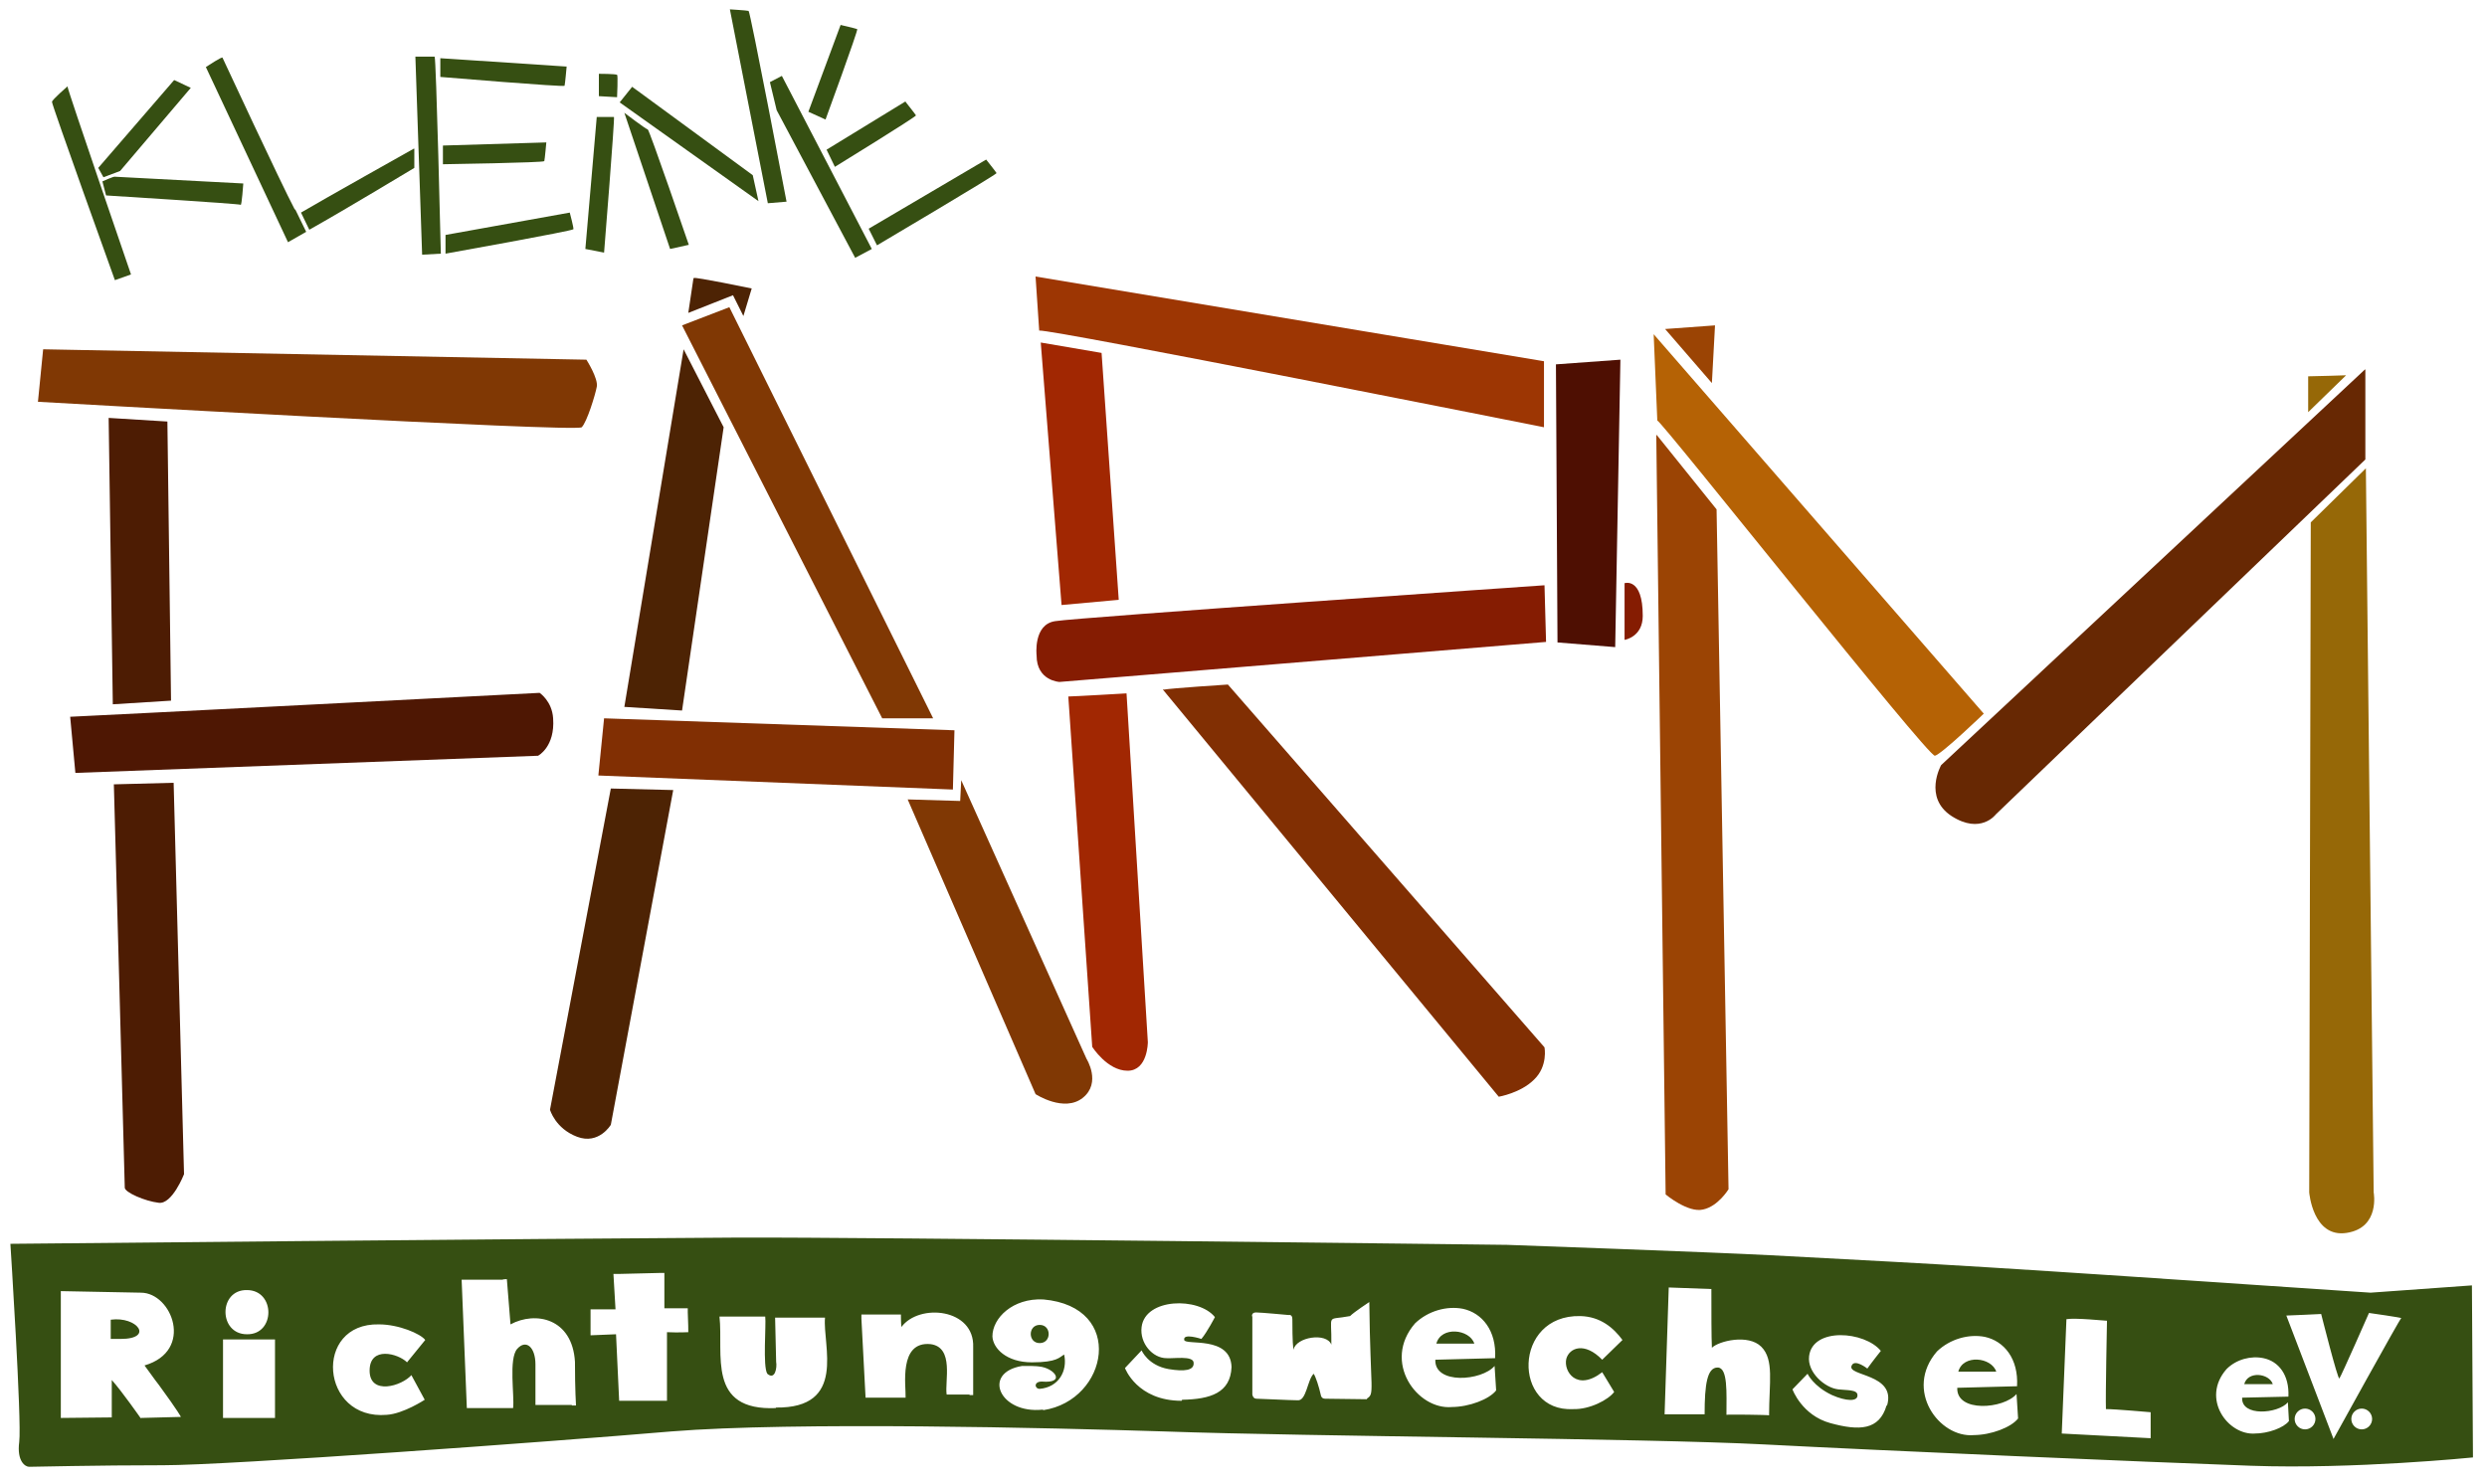 <?xml version="1.0" encoding="UTF-8"?> <svg xmlns="http://www.w3.org/2000/svg" id="Ebene_1" version="1.1" viewBox="0 0 478.4 285.5"><path d="M376.7,263.9h7.3c-.9-2.8-6.4-3.4-7.3,0" fill="#364f12"></path><path d="M431.7,266.3h5.5c-.7-2.1-4.8-2.6-5.5,0" fill="#364f12"></path><path d="M200,254.9c-2.3,0-2.3,3.5,0,3.5s2.3-3.5,0-3.5" fill="#364f12"></path><path d="M276.3,258.5h7.3c-.9-2.8-6.4-3.4-7.3,0" fill="#364f12"></path><path d="M21.3,254v3.6h1.9c6.5,0,3.2-4.4-1.9-3.7" fill="#364f12"></path><path d="M475.5,247.3l-19.5,1.4c-79.9-5.4-77.8-5.2-115.4-7.2-11.3-.6-50.7-2-50.7-2,0,0-123.3-1.5-147.9-1.4-37.6.2-140,1.2-140,1.2,0,0,2.2,34.2,1.7,38.1-.5,3.8,1.2,4.8,1.9,4.8s13.1-.3,25.8-.3,74.2-4.5,97.7-6.5c23.5-1.9,73-.7,94.9,0,28.2,1,92.4,1.3,115.4,2.5s73.7,3.4,93.6,4.1c19.9.7,42.7-1.6,42.7-1.6l-.2-33.3v.2ZM47.5,248.2c5.5,0,5.5,8.6,0,8.5-5.5,0-5.5-8.6,0-8.5M27.1,272.9s-3.7-5.3-5.6-7.4v7.2c0,0-9.8.1-9.8.1,0-22.7,0-24.4,0-24.4,0,0,14.6.3,15.4.3,6,0,10.3,11.2.7,14,.7.9,1.7,2.4,2.8,3.8,3.8,5.2,4.2,6.1,4.2,6.1l-7.7.2h0ZM52.9,272.8h-10v-15.1h10v15.1ZM79.1,264.5l2.6,4.8s-4.1,2.7-7.3,2.9c-12.8,1.1-14.2-17.7-1.5-17.4,3.8,0,8,1.8,8.9,3l-3.5,4.3c-1.7-1.7-7.2-3.2-7.2,1.6s6.2,3,8.1.8M110,270.3h-7v-7.8c0-3.3-1.8-4.9-3.5-3s-.5,9.1-.8,11.4h-8.9l-1-24.7h7.9c0-.1.8-.1.8-.1l.7,8.7c4.8-2.6,11.9-1.2,12.4,7.2,0,5.5.2,8.3.2,8.4h-.8,0ZM132.4,256.3s-1.9.1-4.1,0v13.2h-9.2l-.6-12.8-4.9.2v-5h4.8c0-.1-.4-6.8-.4-6.8h.9l8.2-.2h.7v6.8h4.5v.8c.1,1.9.1,3.7.1,3.7M149.3,270.9c-13.4.6-10.1-10.4-10.9-17.6h8.8c.2,1.6-.5,9.6.4,11,1.5,1.3,1.9-1.2,1.7-2.3l-.2-8.5h9.6c-.5,5.3,4.3,17.5-9.5,17.3M186.5,268.3h-4.4c-.4-2.5,1.5-9.1-3.1-9.7-6.2-.6-4.7,8.1-4.8,10.3h-7.7l-.8-15.2v-.8h7.6s0,1.8.1,2.4c3.4-4.6,14.1-3.6,13.8,3.9v9.2h-.8.1ZM200.6,271.2c-8.3.9-11.8-7.1-4-8.4h1.8c.8,0,1.5.1,1.5.1,3,.3,5.2,3.3.5,2.9-1.6,0-1.4,1.4-.4,1.4,3.6-.3,5.4-3.4,4.7-6.6-.9.5-1.3,1.5-6.2,1.5s-7.5-2.7-7.6-5c0-3.5,3.9-7.4,9.8-7.1,15.9,1.4,12.5,19.4,0,21.3M227.3,269.5c-8.6,0-10.9-6.3-10.9-6.3l3.2-3.4s1.2,2.9,5.2,3.6c3,.5,5,.3,4.8-1.3-.2-1.3-3.8-.7-5.2-.8-2.7,0-5.2-2.9-4.8-6,.7-5.6,11-5.8,14.1-1.9,0,0-1.5,2.9-2.6,4.2,0,0-3.6-1.2-3.3.2.2,1.1,8.9-.9,9.1,5.2-.2,5-4.1,6.2-9.5,6.3M263,269.2h-.1c-.4,0-7.3-.1-8-.1s-.8-.6-.8-.6c-.4-1.8-1-3.6-1.4-4.2-1.2,1.1-1.4,5.3-3.1,5.1-1.4,0-7.2-.3-7.9-.3s-.8-.8-.8-.8v-15c-.1,0-.2-.8.7-.8s6.3.5,6.3.5c0,0,.7-.2.7.8s0,4.4.2,5.9c.5-2.5,6.4-3.4,7.3-1,.1-6.2-1.1-4.6,3.6-5.5.8-.8,3.7-2.7,3.7-2.7.2,17.4,1.1,17.6-.5,18.6M279.3,270.7c-6.7.6-13.5-8.7-7.1-16.1,2.5-2.4,6.1-3.4,9.2-2.8,3.7.8,6.5,4.2,6.2,9.5l-11.5.3c-.2,4.8,8.9,4.1,11.4,1.2l.3,4.7c-1.3,1.7-5.2,3.2-8.6,3.2M308.2,264l2.3,3.8c-1.1,1.5-4.7,3.4-7.9,3.3-11.7.6-11.6-18.2,1.4-17.9,3.9.1,6.4,2.3,8.1,4.6l-3.9,3.8c-3.4-3.5-6.3-2.3-6.9-.2-.6,2.4,2,6.4,6.9,2.6M340.3,272.3c0-.1-8.2-.2-8.2-.1,0-4.2.3-9.1-1.7-9.1s-2.5,3.2-2.5,9h-7.7c0,.1.8-24.4.8-24.4l8.2.3c0,4.1,0,9.4.1,11.3,1.3-1.3,7-2.7,9.5-.2s1.5,6.9,1.5,13.2M362.9,270.4c-1.4,4.8-5.3,4.9-10.8,3.4s-7.3-6.5-7.3-6.5l2.9-3s1.1,2.4,4.7,4.1c2.7,1.2,5,1.3,4.9,0,0-1.1-2.2-.9-3.7-1.1-2.6-.3-6-3.3-5.6-6.4.7-5.6,10.7-4.8,13.8-1,0,0-1.6,2-2.6,3.4,0,0-2.4-1.9-3-.6-1.1,2.1,8.6,1.5,6.8,7.7M379.7,276.1c-6.7.6-13.5-8.7-7.1-16.1,2.5-2.4,6.1-3.4,9.2-2.8,3.7.8,6.5,4.2,6.2,9.5l-11.5.3c-.2,4.8,8.9,4.1,11.4,1.2l.3,4.7c-1.3,1.7-5.2,3.2-8.6,3.2M413.7,276.7l-17.1-.9.9-22c1.6-.3,7.5.3,7.8.3,0,0-.3,14.7-.2,17,2,0,8.4.6,8.6.6v5h0ZM433.8,275.8c-5.2.4-10.5-6.7-5.5-12.4,1.9-1.9,4.7-2.6,7.1-2.1,2.9.6,5,3.2,4.8,7.4l-8.9.2c-.2,3.7,6.9,3.1,8.8.9l.2,3.6c-1,1.3-4,2.4-6.6,2.4M443.4,275c-1.1,0-2-.9-2-2s.9-2,2-2,2,.9,2,2-.9,2-2,2M454.3,275c-1.1,0-2-.9-2-2s.9-2,2-2,2,.9,2,2-.9,2-2,2M448.9,276.9l-9.1-23.8c.5,0,6.7-.3,6.7-.3,0,0,3.2,12.7,3.5,12.4.3-.3,5.7-12.6,5.7-12.6,0,0,6.4.9,6.2,1-.2,0-13,23.2-13,23.2" fill="#364f12"></path><path d="M13,16.7c0,.6,12.2,36.1,12.2,36.1l-3.1,1.1S9.9,20,10,19.6c0-.4,3-3,3-3" fill="#364f12"></path><polygon points="33.5 15.4 36.7 16.9 23.1 32.9 19.9 34.1 18.9 32.3 33.5 15.4" fill="#364f12"></polygon><path d="M46.8,35.3s-.3,4.3-.5,4.1-25.9-1.8-25.9-1.8l-.7-2.7s2.2-1,2.4-.9c.2,0,24.7,1.3,24.7,1.3" fill="#364f12"></path><path d="M79.9,10.9h3.7c.3,0,1.2,37.9,1.2,37.9l-3.6.2-1.3-38.2h0Z" fill="#364f12"></path><polygon points="149.4 21.2 148.1 15.8 150.4 14.6 167.7 47.9 164.5 49.6 149.4 21.2" fill="#364f12"></polygon><path d="M109,12.8s-.3,3.4-.4,3.7c0,.3-23.9-1.7-23.9-1.7v-3.6c0,0,24.2,1.6,24.2,1.6h0Z" fill="#364f12"></path><path d="M105.1,27.3s-.3,3.4-.4,3.7c0,.3-19.5.6-19.5.6v-3.6c0,0,19.9-.6,19.9-.6h0Z" fill="#364f12"></path><path d="M109.6,40.9s.8,3,.7,3.2c0,.3-24.6,4.7-24.6,4.7v-3.6c0,0,23.9-4.3,23.9-4.3Z" fill="#364f12"></path><path d="M114.8,22.5h3.3c.2,0-1.9,26.1-1.9,26.1l-3.6-.7,2.2-25.5h0Z" fill="#364f12"></path><path d="M161.7,4.8s3,.7,3.2.8c.2.2-6.1,17.4-6.1,17.4l-3.3-1.5,6.2-16.7h0Z" fill="#364f12"></path><path d="M174.2,19.6s1.9,2.4,2,2.6c0,.3-15.6,9.9-15.6,9.9l-1.6-3.3,15.2-9.3h0Z" fill="#364f12"></path><path d="M189.7,30.7s1.9,2.4,2,2.6c0,.3-23,13.9-23,13.9l-1.6-3.2,22.6-13.3Z" fill="#364f12"></path><path d="M140.4,1.8s3.3.2,3.6.3c.3,0,7.3,36.7,7.3,36.7l-3.6.3-7.3-37.3Z" fill="#364f12"></path><path d="M115.3,14.2s3.1,0,3.4.2c.2,0,0,4.3,0,4.3l-3.5-.2v-4.3h.1Z" fill="#364f12"></path><polygon points="119.2 19.7 121.6 16.7 144.8 33.7 145.9 38.7 119.2 19.7" fill="#364f12"></polygon><path d="M120.1,21.7s4.2,3.2,4.5,3.2,7.9,22.2,7.9,22.2l-3.6.8-8.8-26.2h0Z" fill="#364f12"></path><path d="M56.7,40.3c-2.7-5.1-13.8-29-13.9-29.2,0-.3-2.9,1.6-3.2,1.8l15.8,33.7s1.4-.8,3.5-2l-2.1-4.3h-.1Z" fill="#364f12"></path><path d="M79.6,28.6s-18,10.1-21.7,12.3l1.6,3.3c7.3-4.1,20.2-11.9,20.2-11.9v-3.7h0Z" fill="#364f12"></path><path d="M8.3,67.2l-1,10.1s103.6,5.9,104.6,4.9,2.6-6.2,2.9-7.8c.3-1.6-2-5.2-2-5.2l-104.6-2h.1Z" fill="#803804"></path><polygon points="20.9 80.4 32.2 81.1 32.9 134.8 21.7 135.5 20.9 80.4" fill="#4d1c03"></polygon><path d="M13.5,137.9c1,0,90.3-4.6,90.3-4.6,0,0,2.4,1.6,2.6,4.9.4,5.5-2.9,7.2-2.9,7.2l-89,3.3-1-10.8h0Z" fill="#4e1703"></path><path d="M21.9,150.9l11.5-.3,2,75.3s-2.3,5.9-4.9,5.5c-2.6-.3-6.5-2-6.5-2.9s-2.1-77.6-2.1-77.6" fill="#4d1c03"></path><path d="M117.4,151.7l12.1.3-12,64.4s-2.3,3.9-6.5,2.3c-4.2-1.6-5.2-5.2-5.2-5.2l11.7-61.8h-.1Z" fill="#4d2304"></path><polygon points="116.2 138.2 183.6 140.5 183.3 151.9 115.1 149.2 116.2 138.2" fill="#812f03"></polygon><polygon points="120.1 136 131.2 136.7 139.2 82.2 131.5 67.2 120.1 136" fill="#4d2304"></polygon><path d="M133.5,53.5c0-.3,11.1,2,11.1,2l-1.6,5.3-2-4-8.6,3.4,1-6.7h.1Z" fill="#4d2304"></path><polygon points="131.2 62.6 140.3 59.1 179.5 138.2 169.7 138.2 131.2 62.6" fill="#803804"></polygon><path d="M174.6,153.8l10.1.3.2-4,24.1,53.6s2.9,4.6-.7,7.5c-3.6,2.9-9.1-.7-9.1-.7l-24.6-56.7h0Z" fill="#803804"></path><path d="M205.5,134c1,0,11.2-.6,11.2-.6l4.1,67.1s0,5.5-3.9,5.5-6.8-4.6-6.8-4.6l-4.6-67.4Z" fill="#a12702"></path><path d="M223.7,132.7c1.6-.3,12.5-1,12.5-1l60.9,69.8s.7,3.6-2,6.2c-2.6,2.6-6.8,3.3-6.8,3.3l-64.5-78.2h-.1Z" fill="#812f03"></path><path d="M199.4,126.1s-.7-6,3.6-6.6c4.2-.7,94.1-6.9,94.1-6.9l.3,10.9-93.6,7.7s-4.4-.2-4.4-5.1" fill="#851c02"></path><polygon points="200.2 65.9 211.9 67.9 215.2 115.4 204.2 116.4 200.2 65.9" fill="#a12702"></polygon><path d="M199.9,63.6c2.3-.3,97.1,18.6,97.1,18.6v-12.7l-97.8-16.3.7,10.4h0Z" fill="#9d3603"></path><polygon points="299.3 70.1 311.7 69.2 310.7 124.5 299.6 123.6 299.3 70.1" fill="#4e0f02"></polygon><path d="M312.5,112.2v10.9c.1,0,3.5-.6,3.5-4.6,0-7.5-3.5-6.3-3.5-6.3" fill="#851c02"></path><polygon points="320.3 63.3 329.3 73.7 329.9 62.6 320.3 63.3" fill="#9b4404"></polygon><path d="M318.7,83.7l11.5,14.3,2.3,130.8s-2,3.3-4.9,3.9c-2.9.7-7.2-2.9-7.2-2.9l-1.8-146.1h.1Z" fill="#9b4404"></path><path d="M318.8,80.9c1,.3,52.1,64.8,53.4,64.5,1.3-.3,9.4-8.1,9.4-8.1l-63.5-73,.7,16.6h0Z" fill="#b56205"></path><path d="M455,71.1v17.3l-71.1,68.3s-2.9,3.9-8.5.3c-5.5-3.6-2-9.8-2-9.8l81.5-76.1h.1Z" fill="#672803"></path><path d="M444,72.4c1.3,0,7.3-.2,7.3-.2l-7.3,7.1v-6.9Z" fill="#966807"></path><path d="M455.1,90.1c0,1,1.5,139.3,1.5,139.3,0,0,1.3,6.8-5.2,7.8s-7.2-7.8-7.2-7.8l.3-128.9,10.6-10.4h0Z" fill="#966807"></path></svg> 